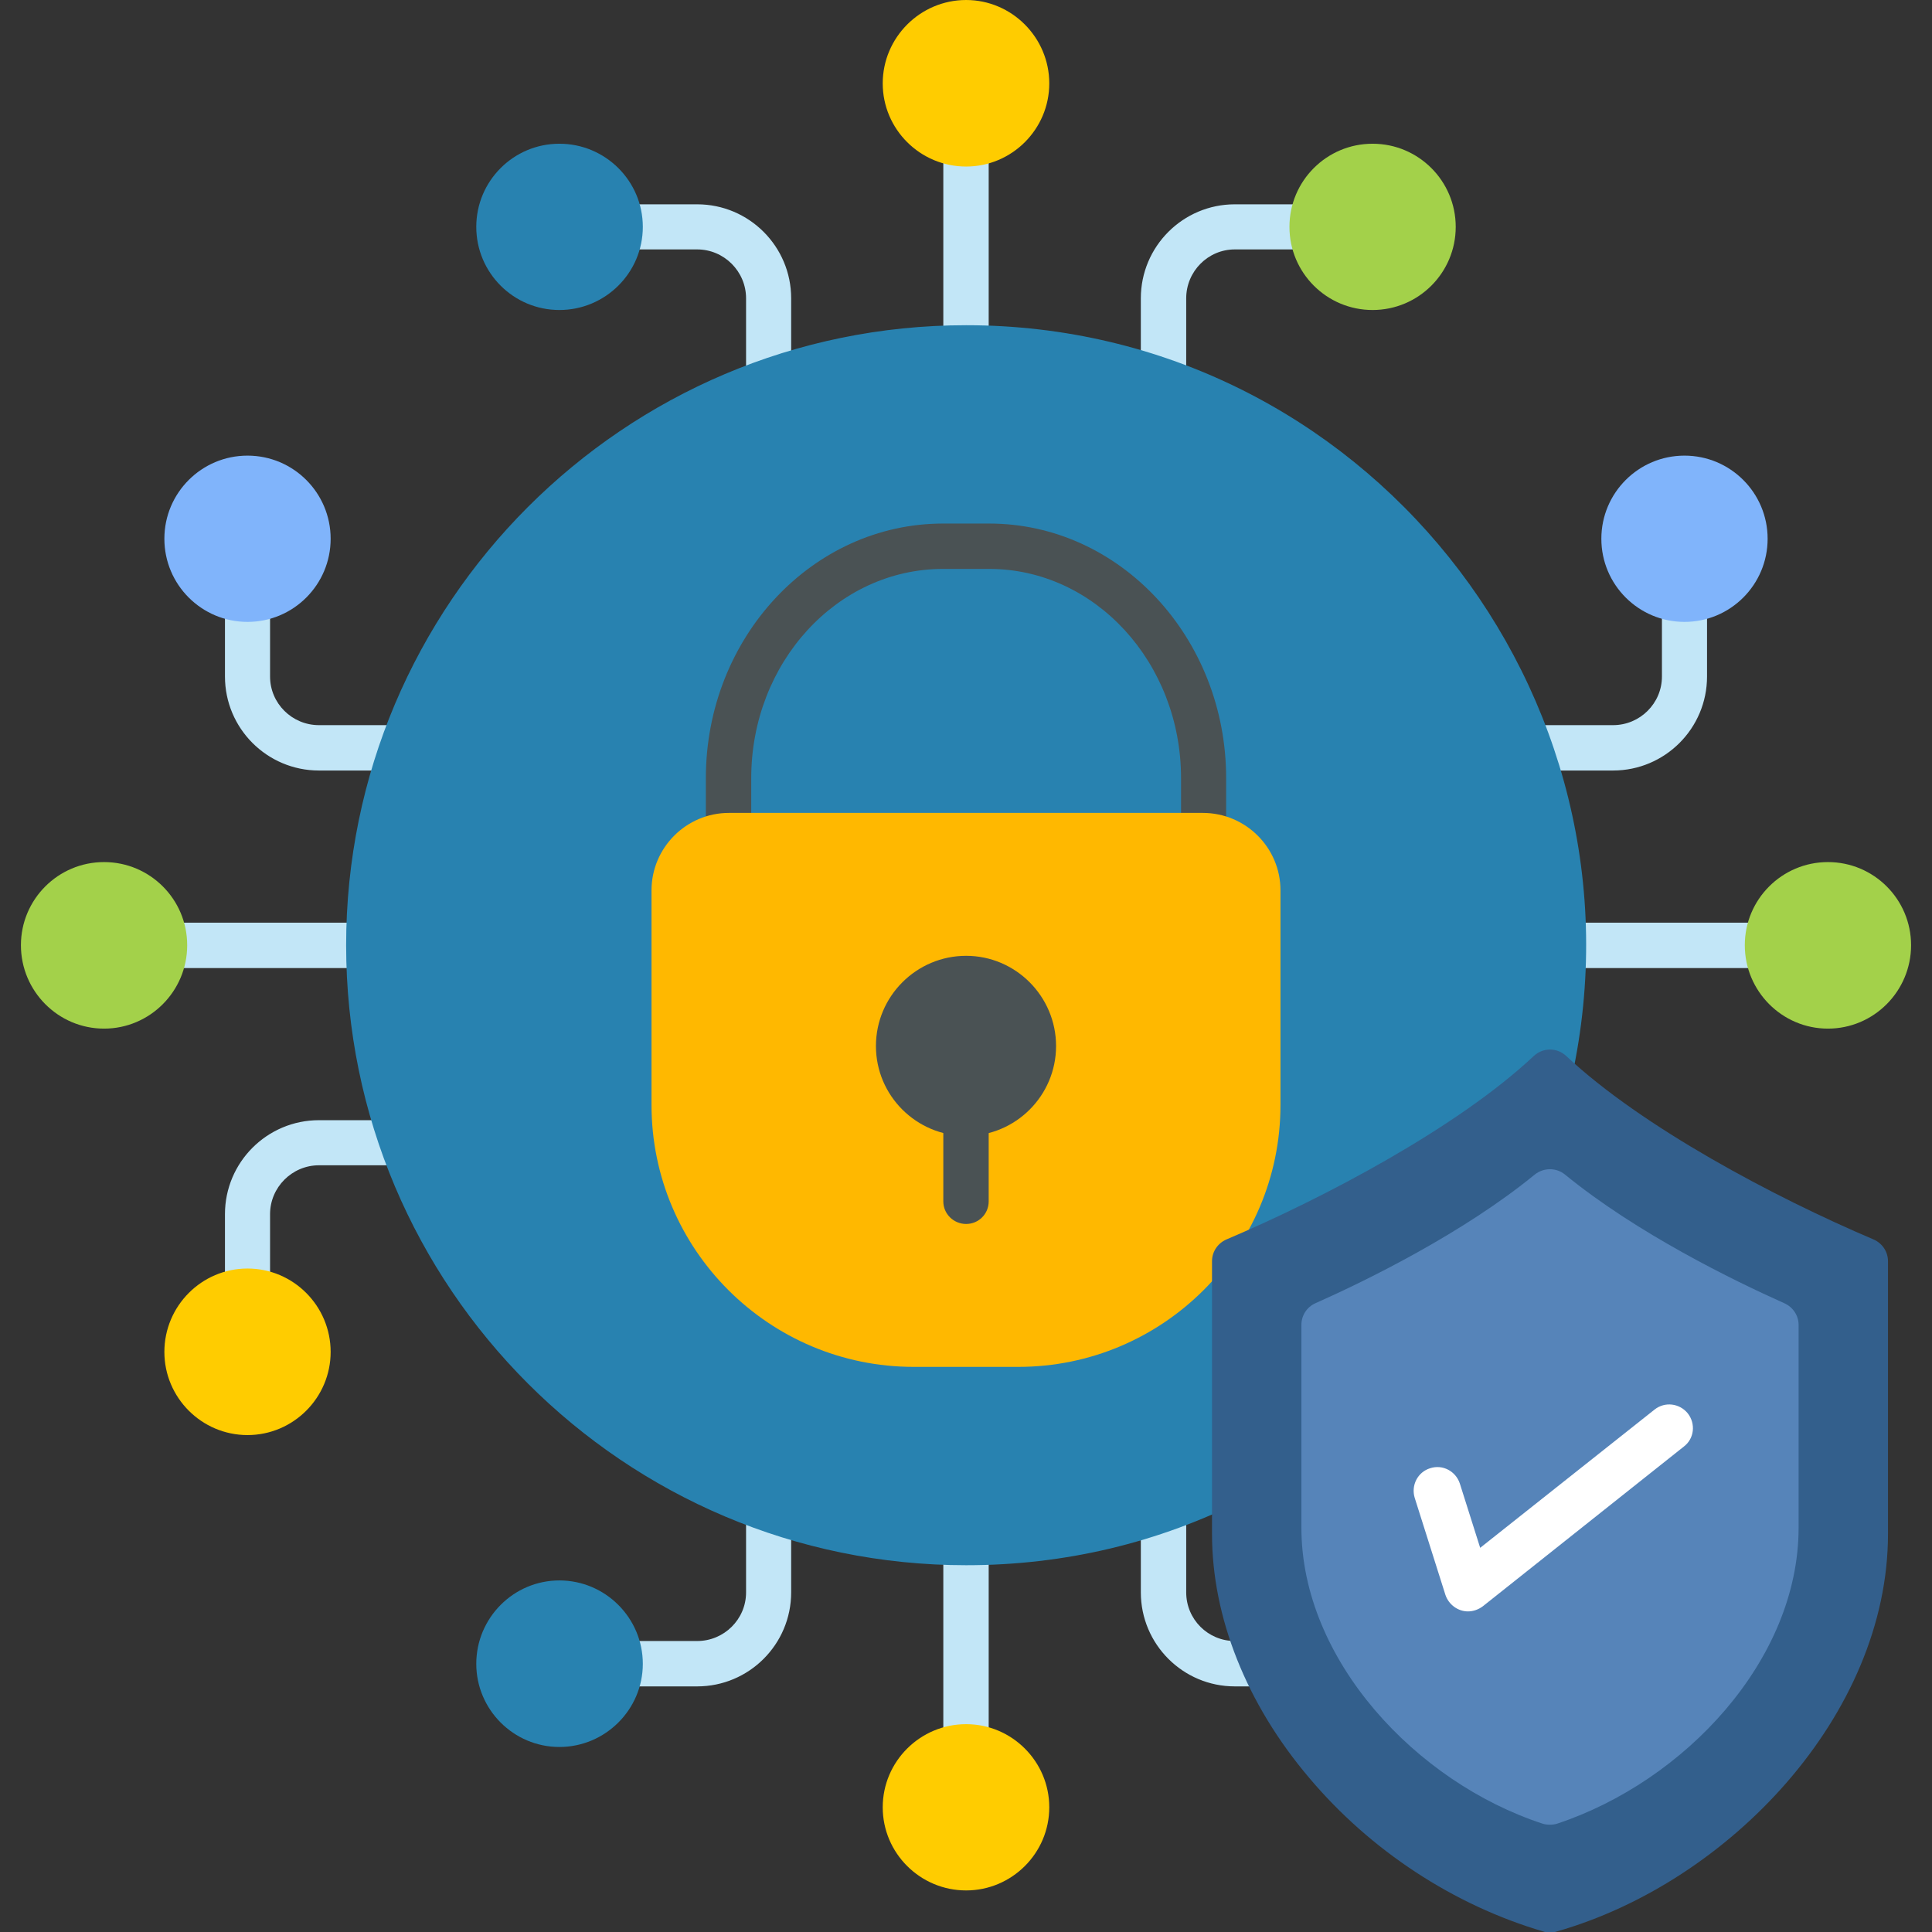<svg clip-rule="evenodd" fill-rule="evenodd" height="100px" image-rendering="optimizeQuality" shape-rendering="geometricPrecision" text-rendering="geometricPrecision" viewBox="0 0 7111 7111" width="100px" xmlns="http://www.w3.org/2000/svg"><rect x="0" y="0" width="7111" height="7111" fill="#333333" stroke="none"/><g id="Layer_x0020_1"><g fill="#c2e6f7"><path d="m2829 1487c-46 0-83-37-83-83v-306c0-99-81-180-180-180h-284c-46 0-83-37-83-83s37-83 83-83h284c191 0 346 155 346 346v306c0 46-37 83-83 83z"/><path d="m4282 1487c-46 0-83-37-83-83v-306c0-191 155-346 346-346h284c46 0 83 37 83 83s-37 83-83 83h-284c-99 0-179 81-179 180v306c0 46-38 83-84 83z"/><path d="m3556 1364c-46 0-84-37-84-83v-751c0-46 38-84 84-84s83 38 83 84v751c0 46-37 83-83 83z"/><path d="m5937 2836h-306c-46 0-83-38-83-84s37-83 83-83h306c99 0 180-80 180-179v-284c0-46 37-83 83-83s83 37 83 83v284c0 191-155 346-346 346z"/><path d="m6505 3563h-751c-46 0-83-38-83-84s37-83 83-83h751c46 0 84 37 84 83s-38 84-84 84z"/><path d="m4653 6207h-108c-191 0-346-155-346-346v-306c0-46 37-84 83-84s84 38 84 84v306c0 99 80 179 179 179h108c46 0 84 38 84 84s-38 83-84 83z"/><path d="m2566 6207h-284c-46 0-83-37-83-83s37-84 83-84h284c99 0 180-80 180-179v-306c0-46 37-84 83-84s83 38 83 84v306c0 191-155 346-346 346z"/><path d="m3556 6512c-46 0-84-37-84-83v-751c0-46 38-84 84-84s83 38 83 84v751c0 46-37 83-83 83z"/><path d="m911 4836c-46 0-83-37-83-83v-284c0-191 155-346 346-346h306c46 0 83 37 83 83s-37 83-83 83h-306c-99 0-180 81-180 180v284c0 46-37 83-83 83z"/><path d="m1480 2836h-306c-191 0-346-155-346-346v-284c0-46 37-83 83-83s83 37 83 83v284c0 99 81 179 180 179h306c46 0 83 37 83 83s-37 84-83 84z"/><path d="m1357 3563h-751c-46 0-83-38-83-84s37-83 83-83h751c46 0 83 37 83 83s-37 84-83 84z"/></g><path d="m3556 5761c-1259 0-2282-1023-2282-2282 0-1258 1023-2282 2282-2282 1459 0 2538 1355 2229 2770-12 55-72 82-121 56l-1055 1363c37 40 25 105-24 130-321 163-667 245-1029 245z" fill="#2882b0"/><path d="m2059 695c-77 0-139 63-139 140s62 139 139 139 140-62 140-139-63-140-140-140z"/><path d="m2059 1141c-169 0-306-137-306-306s137-306 306-306 307 137 307 306-138 306-307 306z" fill="#2882b0"/><path d="m5052 1141c-169 0-306-137-306-306s137-306 306-306 306 137 306 306-137 306-306 306z" fill="#a3d14a"/><path d="m3556 613c-169 0-307-137-307-306s138-307 307-307c168 0 306 138 306 307s-138 306-306 306z" fill="#fc0"/><path d="m6200 2289c-169 0-306-137-306-306s137-306 306-306 306 137 306 306-137 306-306 306z" fill="#80b4fb"/><path d="m6728 3786c-169 0-306-138-306-307s137-306 306-306 306 137 306 306-137 307-306 307z" fill="#a3d14a"/><path d="m2059 6430c-169 0-306-138-306-306 0-169 137-307 306-307s307 138 307 307c0 168-138 306-307 306z" fill="#2882b0"/><path d="m3556 6958c-169 0-307-137-307-306s138-306 307-306c168 0 306 137 306 306s-138 306-306 306z" fill="#fc0"/><path d="m911 5282c-169 0-306-138-306-306 0-169 137-307 306-307s306 138 306 307c0 168-137 306-306 306z" fill="#fc0"/><path d="m911 2289c-169 0-306-137-306-306s137-306 306-306 306 137 306 306-137 306-306 306z" fill="#80b4fb"/><path d="m383 3786c-169 0-306-138-306-307s137-306 306-306 306 137 306 306-137 307-306 307z" fill="#a3d14a"/><path d="m4430 3159c-46 0-83-38-83-84v-211c0-425-317-770-706-770h-170c-390 0-706 345-706 770v211c0 46-38 84-84 84s-83-38-83-84v-211c0-517 392-937 873-937h170c481 0 872 421 872 937v211c0 46-37 84-83 84z" fill="#4a5254"/><path d="m3748 5031h-385c-532 0-965-432-965-964v-790c0-157 128-285 285-285h1744c158 0 286 128 286 285v790c0 532-433 964-965 964z" fill="#ffb800"/><path d="m3556 4181c-183 0-332-148-332-331s149-332 332-332c182 0 331 149 331 332s-149 331-331 331z" fill="#4a5254"/><path d="m3556 4505c-46 0-84-37-84-83v-324c0-46 38-83 84-83s83 37 83 83v324c0 46-37 83-83 83z" fill="#4a5254"/><path d="m5705 7113c-9 0-17-1-25-4-330-97-636-298-861-565-231-272-358-591-358-898v-1004c0-35 21-66 53-80 365-155 853-414 1131-675 34-32 86-32 120 0 278 261 766 520 1131 675 32 14 53 45 53 80v1004c0 665-584 1282-1219 1463-9 3-17 4-25 4z" fill="#335f8c"/><path d="m5705 6716c-10 0-19-1-28-4-464-152-887-602-887-1089v-747c0-34 20-65 51-79 189-84 544-258 808-474 33-26 79-26 111 0 264 216 620 390 808 474 31 14 52 45 52 79v747c0 488-421 934-888 1089-9 3-18 4-27 4z" fill="#5684b9"/><path d="m5403 5931c-37 0-71-25-83-61l-113-357c-14-46 11-95 57-109 46-15 94 11 109 56l75 237 642-509c38-30 92-23 122 14 30 38 24 93-14 122l-740 588c-16 12-35 19-55 19z" fill="#fff"/></g></svg>